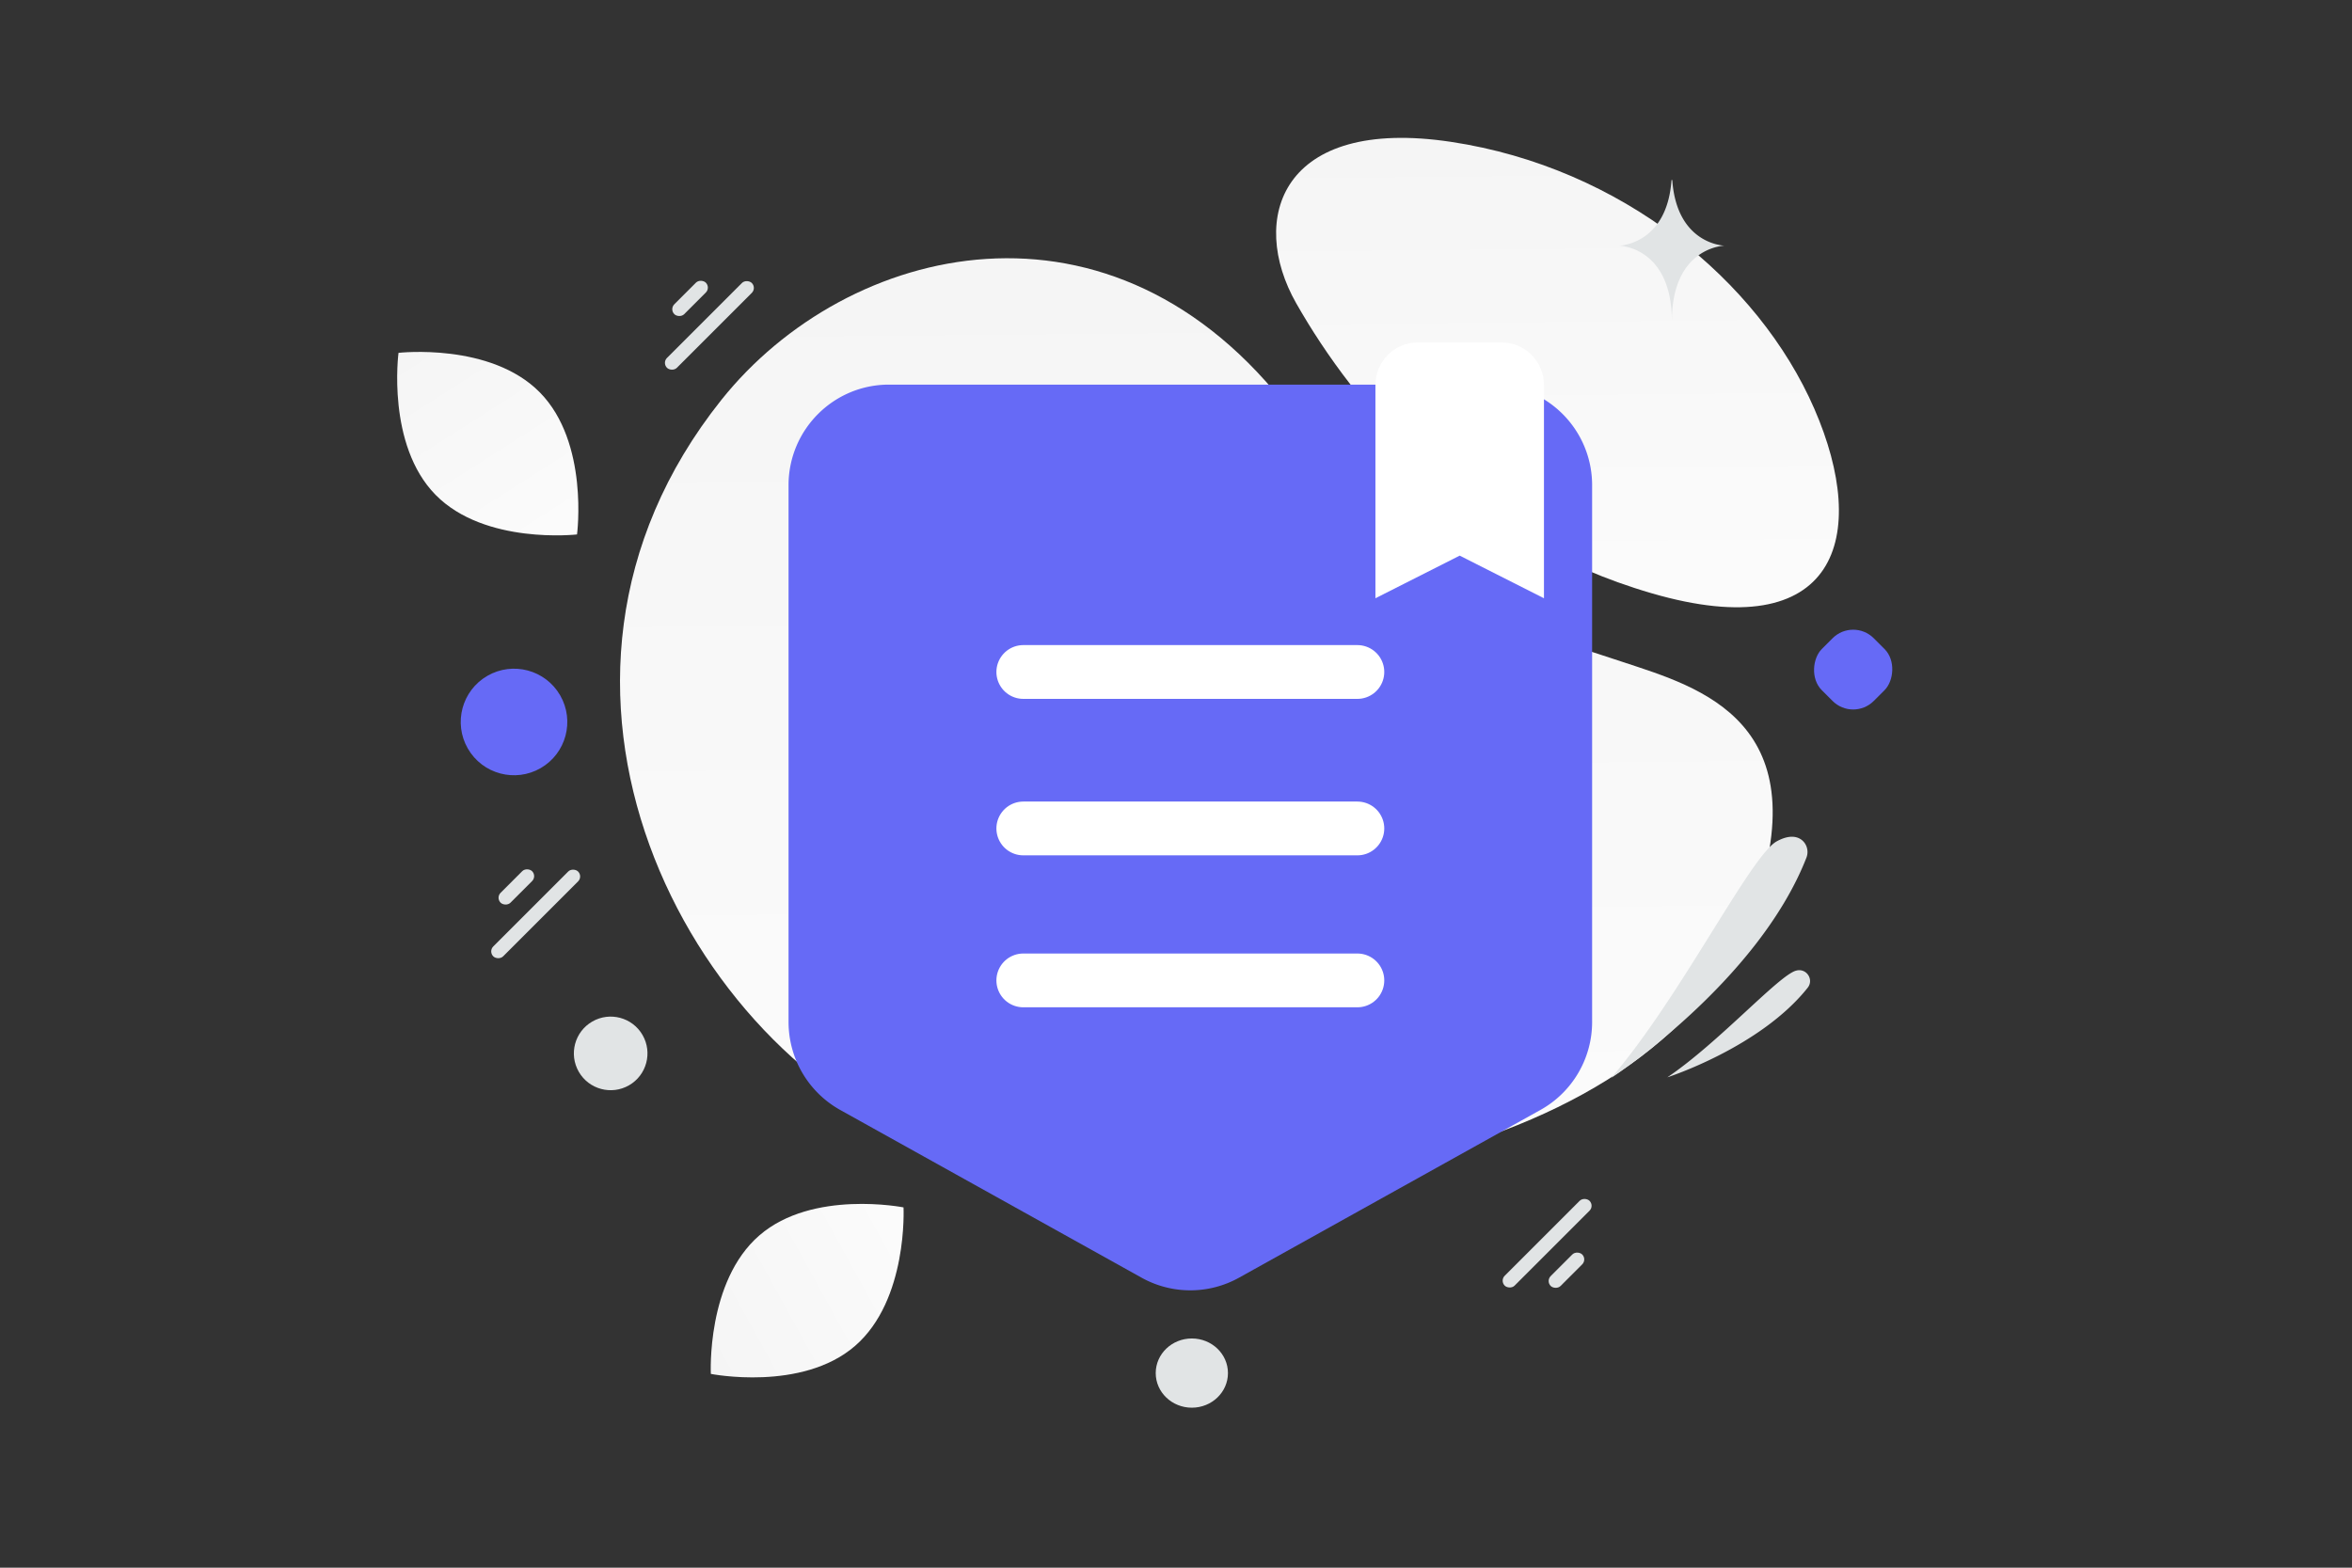 <svg width="900" height="600" viewBox="0 0 900 600" fill="none" xmlns="http://www.w3.org/2000/svg"><rect x="0" y="0" width="900" height="600" fill="#333333" stroke="none"/><path fill="transparent" d="M0 0h900v600H0z"/><path d="M276.019 153.076c47.99-60.2 149.967-85.385 218.141 4.857 57.826 76.543 83.019 80.922 126.971 95.484 29.022 9.621 76.512 22.654 48.839 97.106-36.219 97.444-215.396 123.764-313.365 87.392-93.686-34.779-167.679-175.599-80.586-284.839z" fill="url(#a)"/><path d="M496.04 116.14c22.493 39.473 65.093 90.311 136.017 110.935 70.925 20.612 83.556-21.603 62.177-70.677-21.378-49.074-73.84-92.278-138.933-102.095-65.093-9.817-77.724 29.44-59.261 61.837z" fill="url(#b)"/><path fill-rule="evenodd" clip-rule="evenodd" d="M301.739 391.146V185.72c0-21.28 17.2-38.516 38.436-38.516h230.618c21.236 0 38.436 17.236 38.436 38.516v205.426c0 13.981-7.572 26.884-19.776 33.663l-115.308 64.187a38.34 38.34 0 0 1-37.341 0l-115.309-64.187a38.557 38.557 0 0 1-19.756-33.663z" fill="#666AF6"/><path d="M391.567 317.071H519.4m-127.833-59.885H519.4M391.567 375.229H519.4" stroke="#fff" stroke-width="20.586" stroke-linecap="round" stroke-linejoin="round"/><rect x="573.892" y="490.158" width="45.902" height="5.348" rx="2.674" transform="rotate(-45 573.892 490.158)" fill="#E1E4E5"/><rect x="223.098" y="335.449" width="45.902" height="5.348" rx="2.674" transform="rotate(135 223.098 335.449)" fill="#E1E4E5"/><rect x="289.573" y="110.201" width="45.902" height="5.348" rx="2.674" transform="rotate(135 289.573 110.201)" fill="#E1E4E5"/><rect x="591.49" y="490.284" width="17.043" height="5.348" rx="2.674" transform="rotate(-45 591.49 490.284)" fill="#E1E4E5"/><rect x="205.5" y="335.323" width="17.043" height="5.348" rx="2.674" transform="rotate(135 205.5 335.323)" fill="#E1E4E5"/><rect x="271.974" y="110.075" width="17.043" height="5.348" rx="2.674" transform="rotate(135 271.974 110.075)" fill="#E1E4E5"/><rect x="709.12" y="236.395" width="28.116" height="28.116" rx="11.139" transform="rotate(45 709.12 236.395)" fill="#666AF6"/><ellipse cx="456.06" cy="525.519" rx="13.82" ry="13.244" fill="#E1E4E5"/><path fill-rule="evenodd" clip-rule="evenodd" d="M574.679 131.081h-32.246c-8.9 0-16.123 7.309-16.123 16.315v81.574l32.246-16.315 32.246 16.315v-81.574c0-9.006-7.223-16.315-16.123-16.315z" fill="#fff"/><circle r="20.391" transform="scale(-1 1) rotate(30 -613.967 -228.868)" fill="#666AF6"/><circle cx="233.675" cy="403.17" r="14.083" transform="rotate(150 233.675 403.17)" fill="#E1E4E5"/><path d="M166.681 189.402c18.857 19.193 54.12 15.146 54.12 15.146s4.666-35.164-14.209-54.345c-18.857-19.193-54.102-15.158-54.102-15.158s-4.666 35.164 14.191 54.357z" fill="url(#c)"/><path d="M327.16 515.144c20.359-17.591 18.576-53.04 18.576-53.04s-34.794-6.906-55.143 10.704c-20.359 17.591-18.587 53.022-18.587 53.022s34.794 6.906 55.154-10.686z" fill="url(#d)"/><path d="M639.898 68.892h-.293c-1.735 24.75-20.011 25.132-20.011 25.132s20.154.396 20.154 28.995c0-28.6 20.153-28.995 20.153-28.995s-18.269-.381-20.003-25.132zm-1.89 343.433s35.614-11.453 53.72-34.309c2.406-3.037-.365-7.413-4.16-6.59a5.227 5.227 0 0 0-.193.043c-6.455 1.512-29.802 27.703-49.367 40.856zm-21.453.204s56.047-36.67 74.674-84.263c1.137-2.9-.147-6.28-3.016-7.518-1.868-.804-4.54-.81-8.31 1.237-10.052 5.466-36.844 59.718-63.348 90.544z" fill="#E1E4E5"/><defs><linearGradient id="a" x1="467.192" y1="652.411" x2="458.396" y2="-287.071" gradientUnits="userSpaceOnUse"><stop stop-color="#fff"/><stop offset="1" stop-color="#EEE"/></linearGradient><linearGradient id="b" x1="600.576" y1="333.151" x2="595.955" y2="-142.687" gradientUnits="userSpaceOnUse"><stop stop-color="#fff"/><stop offset="1" stop-color="#EEE"/></linearGradient><linearGradient id="c" x1="241.918" y1="254.961" x2="105.591" y2="41.256" gradientUnits="userSpaceOnUse"><stop stop-color="#fff"/><stop offset="1" stop-color="#EEE"/></linearGradient><linearGradient id="d" x1="397.396" y1="444.254" x2="175.41" y2="566.635" gradientUnits="userSpaceOnUse"><stop stop-color="#fff"/><stop offset="1" stop-color="#EEE"/></linearGradient></defs></svg>